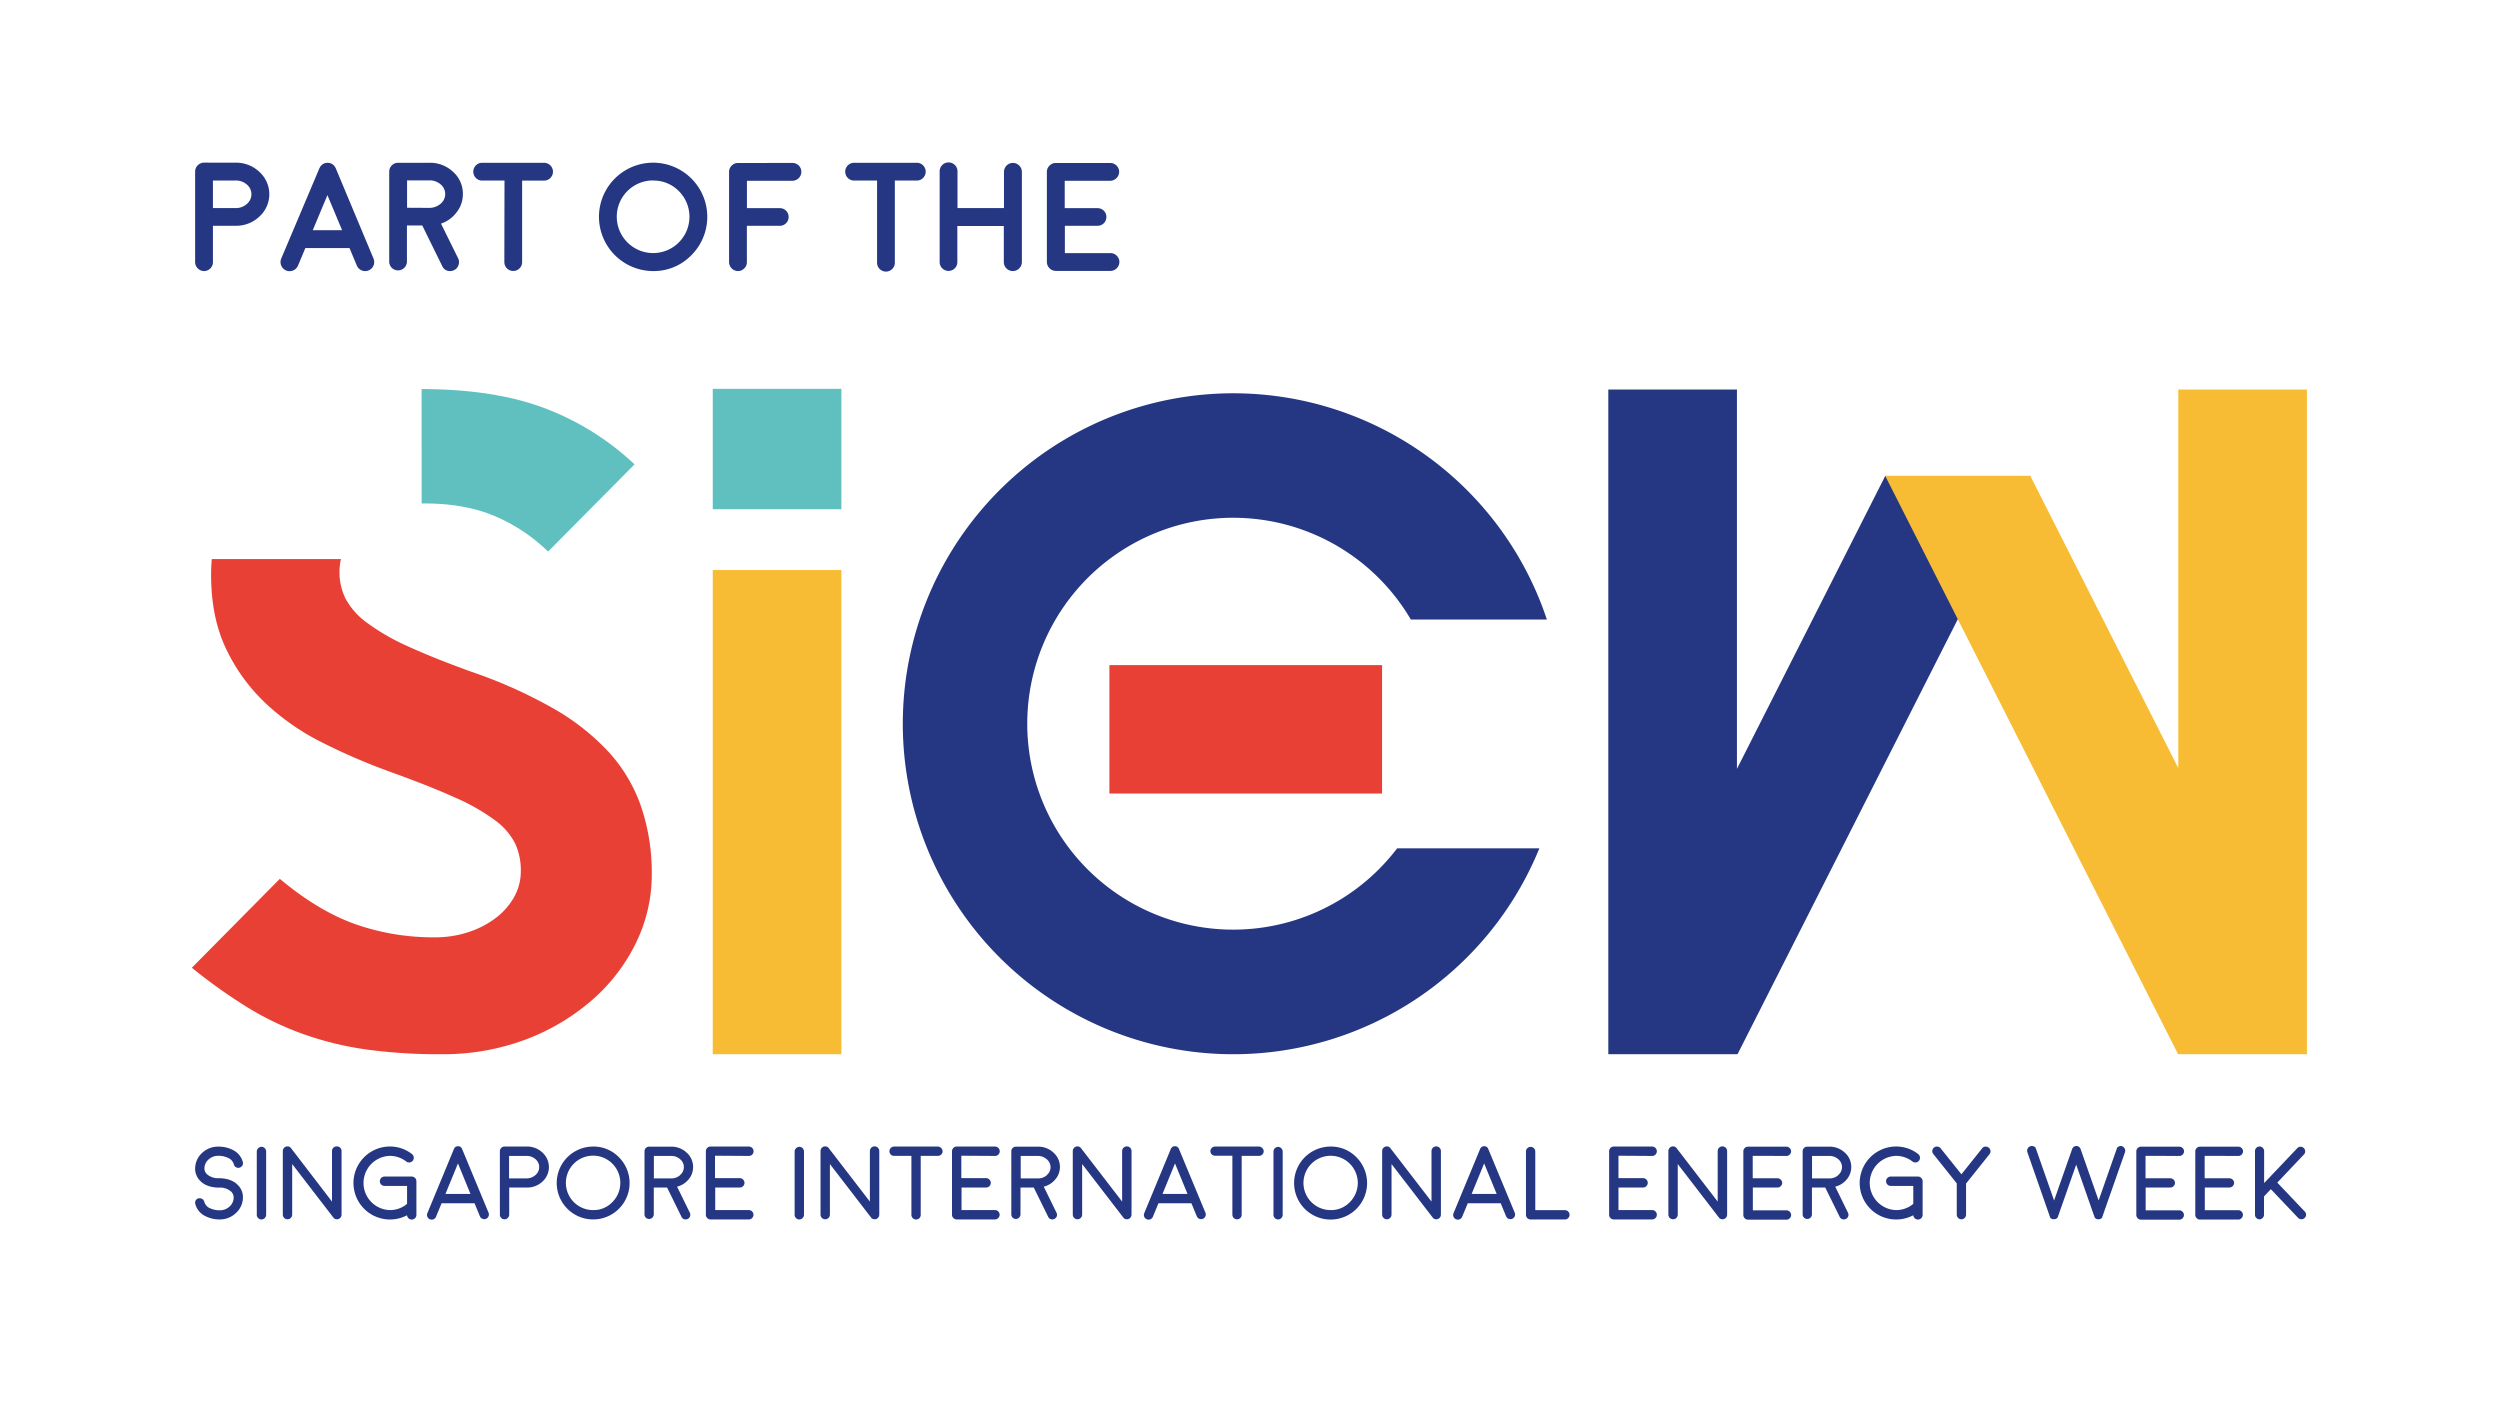 <?xml version="1.0" encoding="UTF-8"?>
<svg xmlns="http://www.w3.org/2000/svg" id="Ebene_1" data-name="Ebene 1" viewBox="0 0 800 450">
  <defs>
    <style>.cls-1{fill:#253782;}.cls-2{fill:#e84035;}.cls-3{fill:#60c0c0;}.cls-4{fill:#f8bc34;}</style>
  </defs>
  <title>siew_logo</title>
  <path class="cls-1" d="M69.89,369.86a6.9,6.9,0,0,1,3.08.66,3.16,3.16,0,0,1,1.86,2.07,1.4,1.4,0,0,0,.66.9,1.34,1.34,0,0,0,.75.22,1.27,1.27,0,0,0,.39-.06,1.52,1.52,0,0,0,.93-.68,1.5,1.5,0,0,0,.15-1.12A6,6,0,0,0,74.52,368a9.79,9.79,0,0,0-4.63-1.08,7.42,7.42,0,0,0-5.14,1.95,6.79,6.79,0,0,0-2.3,4.83A5.48,5.48,0,0,0,64,377.81c1.36,1.45,3.38,2.2,6.09,2.23A5.28,5.28,0,0,1,74,381.35a2.58,2.58,0,0,1,.77,2,3.84,3.84,0,0,1-1.36,2.78,4.44,4.44,0,0,1-3.1,1.16,7.15,7.15,0,0,1-3.08-.64,3.17,3.17,0,0,1-1.86-2.1,1.52,1.52,0,0,0-.7-.91,1.47,1.47,0,0,0-.73-.19l-.31,0-.07,0a1.45,1.45,0,0,0-1.07,1.81,6,6,0,0,0,3.19,3.88,9.88,9.88,0,0,0,4.63,1.08,7.37,7.37,0,0,0,5.13-2,6.72,6.72,0,0,0,2.29-4.82,5.41,5.41,0,0,0-1.56-4.13c-1.37-1.45-3.39-2.21-6.1-2.25a5.27,5.27,0,0,1-3.88-1.31,2.5,2.5,0,0,1-.77-1.95A3.81,3.81,0,0,1,66.78,371,4.46,4.46,0,0,1,69.89,369.86Z"></path>
  <path class="cls-1" d="M255.74,367a1.37,1.37,0,0,0-1,.44,1.42,1.42,0,0,0-.46,1.06v20.27a1.43,1.43,0,0,0,.43,1,1.48,1.48,0,0,0,1.07.46,1.54,1.54,0,0,0,1.5-1.5V368.46a1.54,1.54,0,0,0-1.5-1.5Z"></path>
  <path class="cls-1" d="M300.18,366.9H286.12a1.49,1.49,0,0,0-1.07.45,1.5,1.5,0,0,0,0,2.11,1.48,1.48,0,0,0,1.06.42h5.54v18.85a1.53,1.53,0,0,0,.44,1.08,1.51,1.51,0,0,0,2.12,0,1.49,1.49,0,0,0,.42-1V369.88h5.54a1.44,1.44,0,0,0,1-.42,1.42,1.42,0,0,0,.46-1.06,1.4,1.4,0,0,0-.44-1A1.42,1.42,0,0,0,300.18,366.9Z"></path>
  <path class="cls-1" d="M318.47,369.9a1.45,1.45,0,0,0,1-.43,1.47,1.47,0,0,0,.45-1.07,1.52,1.52,0,0,0-1.49-1.5l-12.33,0a1.38,1.38,0,0,0-1,.43,1.44,1.44,0,0,0-.46,1.07v20.36a1.43,1.43,0,0,0,.43,1,1.46,1.46,0,0,0,1.07.46h12.28a1.39,1.39,0,0,0,1-.44,1.42,1.42,0,0,0,.46-1.06,1.5,1.5,0,0,0-1.5-1.5H307.69V380h7.92a1.39,1.39,0,0,0,1-.43,1.46,1.46,0,0,0,0-2.1,1.46,1.46,0,0,0-1.07-.46h-7.92v-7.18Z"></path>
  <path class="cls-1" d="M239.66,369.9a1.49,1.49,0,0,0,1.49-1.5,1.52,1.52,0,0,0-1.49-1.5l-12.33,0a1.38,1.38,0,0,0-1,.43,1.44,1.44,0,0,0-.45,1.07v20.36a1.39,1.39,0,0,0,.43,1,1.42,1.42,0,0,0,1.06.46h12.29a1.42,1.42,0,0,0,1-.44,1.45,1.45,0,0,0,.45-1.06,1.5,1.5,0,0,0-1.49-1.5H228.87V380h7.92a1.39,1.39,0,0,0,1-.43,1.46,1.46,0,0,0,0-2.1,1.44,1.44,0,0,0-1.07-.46h-7.92v-7.18Z"></path>
  <path class="cls-1" d="M168.46,366.89h-7.05a1.4,1.4,0,0,0-1,.43,1.45,1.45,0,0,0-.45,1.06v20.35a1.39,1.39,0,0,0,.43,1,1.46,1.46,0,0,0,2.11,0,1.45,1.45,0,0,0,.45-1.06v-8.65h6a7.23,7.23,0,0,0,4.73-2,6.25,6.25,0,0,0-.12-9.22A7.15,7.15,0,0,0,168.46,366.89Zm-5.56,3h5.56a4.2,4.2,0,0,1,2.93,1.08,3.28,3.28,0,0,1,0,5,4.21,4.21,0,0,1-2.84,1.11H162.9Z"></path>
  <path class="cls-1" d="M189.81,366.9a11.66,11.66,0,1,0,8.25,3.42A11.28,11.28,0,0,0,189.81,366.9Zm0,20.33a8.71,8.71,0,1,1,6.13-2.54A8.25,8.25,0,0,1,189.81,387.23Z"></path>
  <path class="cls-1" d="M131.75,376.5h-8.69a1.47,1.47,0,0,0-1.06.43,1.41,1.41,0,0,0-.45,1.06,1.49,1.49,0,0,0,1.51,1.5h7.2v5.74a8.46,8.46,0,0,1-5.55,2,8.68,8.68,0,0,1,0-17.35,8.5,8.5,0,0,1,5.3,1.81,1.47,1.47,0,0,0,1,.29h.08a1.48,1.48,0,0,0,1.3-1.69,1.47,1.47,0,0,0-.57-1,11.4,11.4,0,0,0-7.11-2.41,11.68,11.68,0,1,0,5.55,22,1.42,1.42,0,0,0,.43.93,1.49,1.49,0,0,0,2.13,0,1.47,1.47,0,0,0,.43-1V378a1.45,1.45,0,0,0-.43-1.05A1.48,1.48,0,0,0,131.75,376.5Z"></path>
  <path class="cls-1" d="M221.79,373.47a6.09,6.09,0,0,0-2.07-4.64,7.1,7.1,0,0,0-5-1.9h-7a1.52,1.52,0,0,0-1.05.43,1.47,1.47,0,0,0-.43,1.05v20.18a1.45,1.45,0,0,0,1.48,1.48,1.49,1.49,0,0,0,1.49-1.48V380h4.25l4.62,9.38a1.41,1.41,0,0,0,1.33.84,1.46,1.46,0,0,0,.66-.16,1.47,1.47,0,0,0,.67-2l-4.08-8.33a6.8,6.8,0,0,0,3.4-2A6.1,6.1,0,0,0,221.79,373.47ZM217.68,376a4.1,4.1,0,0,1-2.82,1.09h-5.62V369.9h5.52a4.18,4.18,0,0,1,2.9,1.07,3.25,3.25,0,0,1,0,5Z"></path>
  <path class="cls-1" d="M83.63,367a1.37,1.37,0,0,0-1,.44,1.42,1.42,0,0,0-.46,1.06v20.27a1.43,1.43,0,0,0,.43,1,1.48,1.48,0,0,0,1.07.46,1.54,1.54,0,0,0,1.5-1.5V368.46a1.54,1.54,0,0,0-1.5-1.5Z"></path>
  <path class="cls-1" d="M697.4,369.9a1.45,1.45,0,0,0,1.05-.43,1.51,1.51,0,0,0,.45-1.07,1.45,1.45,0,0,0-.44-1,1.42,1.42,0,0,0-1.06-.46l-12.33,0a1.41,1.41,0,0,0-1,.43,1.47,1.47,0,0,0-.45,1.07v20.36a1.52,1.52,0,0,0,1.5,1.5H697.4a1.4,1.4,0,0,0,1-.44,1.42,1.42,0,0,0,.46-1.06,1.52,1.52,0,0,0-1.5-1.5H686.61V380h7.93a1.39,1.39,0,0,0,1-.43,1.41,1.41,0,0,0,.45-1.06,1.38,1.38,0,0,0-.43-1,1.42,1.42,0,0,0-1.06-.46h-7.93v-7.18Z"></path>
  <path class="cls-1" d="M592.4,373.47a6.09,6.09,0,0,0-2.07-4.64,7.1,7.1,0,0,0-5-1.9h-7a1.52,1.52,0,0,0-1.05.43,1.47,1.47,0,0,0-.43,1.05v20.18a1.47,1.47,0,0,0,1.48,1.48,1.49,1.49,0,0,0,1.49-1.48V380h4.25l4.62,9.38a1.42,1.42,0,0,0,1.33.84,1.46,1.46,0,0,0,.66-.16,1.47,1.47,0,0,0,.67-2l-4.08-8.33a6.8,6.8,0,0,0,3.4-2A6.1,6.1,0,0,0,592.4,373.47ZM588.29,376a4.1,4.1,0,0,1-2.82,1.09h-5.62V369.9h5.52a4.18,4.18,0,0,1,2.9,1.07,3.25,3.25,0,0,1,0,5Z"></path>
  <path class="cls-1" d="M571.7,369.9a1.45,1.45,0,0,0,1-.43,1.51,1.51,0,0,0,.45-1.07,1.45,1.45,0,0,0-.44-1,1.42,1.42,0,0,0-1.06-.46l-12.33,0a1.41,1.41,0,0,0-1,.43,1.47,1.47,0,0,0-.45,1.07v20.36a1.52,1.52,0,0,0,1.5,1.5H571.7a1.4,1.4,0,0,0,1-.44,1.42,1.42,0,0,0,.46-1.06,1.52,1.52,0,0,0-1.5-1.5H560.91V380h7.93a1.39,1.39,0,0,0,1-.43,1.42,1.42,0,0,0,.46-1.06,1.39,1.39,0,0,0-.44-1,1.42,1.42,0,0,0-1.06-.46h-7.93v-7.18Z"></path>
  <path class="cls-1" d="M613.75,376.5h-8.7a1.47,1.47,0,0,0-1.06.43,1.41,1.41,0,0,0-.45,1.06,1.49,1.49,0,0,0,1.51,1.5h7.2v5.74a8.46,8.46,0,0,1-5.55,2,8.68,8.68,0,0,1,0-17.35,8.5,8.5,0,0,1,5.3,1.81,1.47,1.47,0,0,0,1,.29h.08a1.48,1.48,0,0,0,1.3-1.69,1.47,1.47,0,0,0-.57-1,11.4,11.4,0,0,0-7.11-2.41,11.68,11.68,0,1,0,5.55,22,1.42,1.42,0,0,0,.43.93,1.49,1.49,0,0,0,2.13,0,1.47,1.47,0,0,0,.43-1V378a1.45,1.45,0,0,0-.43-1.05A1.47,1.47,0,0,0,613.75,376.5Z"></path>
  <path class="cls-1" d="M716.33,369.9a1.47,1.47,0,0,0,1-.43,1.5,1.5,0,0,0,.44-1.07,1.44,1.44,0,0,0-.43-1,1.42,1.42,0,0,0-1.06-.46l-12.33,0a1.38,1.38,0,0,0-1,.43,1.44,1.44,0,0,0-.46,1.07v20.36a1.4,1.4,0,0,0,.44,1,1.42,1.42,0,0,0,1.06.46h12.29a1.4,1.4,0,0,0,1-.44,1.45,1.45,0,0,0,.45-1.06,1.47,1.47,0,0,0-.43-1.05,1.45,1.45,0,0,0-1.06-.45H705.54V380h7.92a1.43,1.43,0,0,0,1-.43,1.45,1.45,0,0,0,.45-1.06,1.42,1.42,0,0,0-.43-1,1.46,1.46,0,0,0-1.07-.46h-7.92v-7.18Z"></path>
  <path class="cls-1" d="M635.37,366.9h-.06a1.42,1.42,0,0,0-1,.54l-6.66,8.33L621,367.45a1.56,1.56,0,0,0-1.2-.55,1.43,1.43,0,0,0-.9.31,1.55,1.55,0,0,0-.57,1,1.5,1.5,0,0,0,.33,1.08l7.5,9.39v10a1.5,1.5,0,0,0,1.48,1.5,1.49,1.49,0,0,0,1.07-.45,1.47,1.47,0,0,0,.43-1v-10l7.5-9.39a1.49,1.49,0,0,0-1.27-2.41Z"></path>
  <path class="cls-1" d="M528.7,369.9a1.49,1.49,0,0,0,1.49-1.5,1.52,1.52,0,0,0-1.49-1.5l-12.33,0a1.39,1.39,0,0,0-1,.43,1.44,1.44,0,0,0-.45,1.07v20.36a1.39,1.39,0,0,0,.43,1,1.42,1.42,0,0,0,1.06.46H528.7a1.5,1.5,0,0,0,1.06-2.55,1.47,1.47,0,0,0-1.06-.45H517.91V380h7.92a1.39,1.39,0,0,0,1-.43,1.49,1.49,0,0,0-1-2.56h-7.92v-7.18Z"></path>
  <path class="cls-1" d="M737.56,387.72l-8.83-9.29,8.53-9a1.47,1.47,0,0,0,.4-1.06,1.38,1.38,0,0,0-.46-1,1.47,1.47,0,0,0-1.07-.42h0a1.46,1.46,0,0,0-1,.47l-10.61,11.16V368.35a1.47,1.47,0,0,0-.44-1.05,1.45,1.45,0,0,0-1-.43,1.51,1.51,0,0,0-1.06.44,1.47,1.47,0,0,0-.42,1v20.39a1.41,1.41,0,0,0,.43,1.05,1.45,1.45,0,0,0,1,.44,1.39,1.39,0,0,0,1-.43,1.41,1.41,0,0,0,.45-1.06v-5.85l2.19-2.31,8.74,9.2a1.49,1.49,0,0,0,2.09,0,1.46,1.46,0,0,0,0-2.1Z"></path>
  <path class="cls-1" d="M402.88,366.9H388.82a1.48,1.48,0,0,0-1.06.45,1.41,1.41,0,0,0-.43,1,1.45,1.45,0,0,0,.43,1.06,1.5,1.5,0,0,0,1.06.42h5.54v18.85a1.57,1.57,0,0,0,.44,1.08,1.52,1.52,0,0,0,1.05.42,1.47,1.47,0,0,0,1.49-1.5V369.88h5.54a1.46,1.46,0,0,0,1.05-.42,1.41,1.41,0,0,0,.45-1.06,1.39,1.39,0,0,0-.43-1A1.43,1.43,0,0,0,402.88,366.9Z"></path>
  <path class="cls-1" d="M339.18,373.47a6.1,6.1,0,0,0-2.08-4.64,7.1,7.1,0,0,0-5-1.9h-7a1.52,1.52,0,0,0-1.05.43,1.47,1.47,0,0,0-.43,1.05v20.18a1.48,1.48,0,0,0,.44,1.06,1.51,1.51,0,0,0,1,.42,1.5,1.5,0,0,0,1.5-1.48V380h4.24l4.62,9.38a1.43,1.43,0,0,0,1.34.84,1.45,1.45,0,0,0,.65-.16,1.47,1.47,0,0,0,.67-2l-4.08-8.33a6.83,6.83,0,0,0,3.41-2A6.14,6.14,0,0,0,339.18,373.47ZM335.06,376a4.09,4.09,0,0,1-2.81,1.09h-5.62V369.9h5.51A4.16,4.16,0,0,1,335,371a3.25,3.25,0,0,1,0,5Z"></path>
  <path class="cls-1" d="M500.76,387.25h-9.47V368.44a1.49,1.49,0,0,0-2.55-1,1.43,1.43,0,0,0-.43,1v20.29a1.57,1.57,0,0,0,.44,1.08,1.52,1.52,0,0,0,1.06.42h10.95a1.5,1.5,0,0,0,1.5-1.5,1.42,1.42,0,0,0-.45-1.05A1.45,1.45,0,0,0,500.76,387.25Z"></path>
  <path class="cls-1" d="M409,367a1.52,1.52,0,0,0-1.49,1.5v20.27a1.39,1.39,0,0,0,.43,1,1.46,1.46,0,0,0,1.06.46,1.41,1.41,0,0,0,1-.44,1.42,1.42,0,0,0,.46-1.06V368.46A1.52,1.52,0,0,0,409,367Z"></path>
  <path class="cls-1" d="M425.81,366.9a11.68,11.68,0,1,0,8.24,3.42A11.3,11.3,0,0,0,425.81,366.9Zm0,20.33a8.69,8.69,0,1,1,6.13-2.54A8.27,8.27,0,0,1,425.81,387.23Z"></path>
  <path class="cls-1" d="M156.37,388.14l-8.49-20.44a1.33,1.33,0,0,0-1.3-.91,1.37,1.37,0,0,0-1.33.91l-8.46,20.44a1.5,1.5,0,1,0,2.77,1.14l1.75-4.24h10.54l1.75,4.24a1.5,1.5,0,0,0,2.77-1.14Zm-13.82-6.09,4-9.75,4,9.75Z"></path>
  <path class="cls-1" d="M484.75,388.14l-8.5-20.44a1.31,1.31,0,0,0-1.29-.91,1.35,1.35,0,0,0-1.33.91l-8.47,20.44a1.5,1.5,0,1,0,2.77,1.14l1.76-4.24h10.53l1.76,4.24a1.5,1.5,0,0,0,2.77-1.14Zm-13.82-6.09,4-9.75,4,9.75Z"></path>
  <path class="cls-1" d="M385.77,388.14l-8.49-20.44a1.33,1.33,0,0,0-1.3-.91,1.37,1.37,0,0,0-1.33.91l-8.46,20.44a1.5,1.5,0,1,0,2.77,1.14l1.75-4.24h10.54l1.75,4.24a1.5,1.5,0,0,0,2.77-1.14ZM372,382.05l4-9.75,4,9.75Z"></path>
  <path class="cls-1" d="M107.74,366.84a1.5,1.5,0,0,0-1.5,1.5v16.17L93,367.24a1.44,1.44,0,0,0-1-.4,1.5,1.5,0,0,0-1.5,1.5v20.33h0a1.5,1.5,0,0,0,3,0h0V372.5l13.3,17.28a1.49,1.49,0,0,0,2.5-1.11h0V368.34A1.5,1.5,0,0,0,107.74,366.84Z"></path>
  <path class="cls-1" d="M279.86,366.84a1.5,1.5,0,0,0-1.5,1.5v16.17l-13.29-17.27a1.46,1.46,0,0,0-1-.4,1.5,1.5,0,0,0-1.5,1.5v20.33h0a1.5,1.5,0,0,0,3,0h0V372.5l13.3,17.28a1.49,1.49,0,0,0,2.5-1.11h0V368.34A1.5,1.5,0,0,0,279.86,366.84Z"></path>
  <path class="cls-1" d="M360.58,366.84a1.5,1.5,0,0,0-1.5,1.5v16.17l-13.29-17.27a1.46,1.46,0,0,0-1-.4,1.5,1.5,0,0,0-1.5,1.5v20.33h0a1.5,1.5,0,1,0,3,0h0V372.5l13.3,17.28a1.49,1.49,0,0,0,2.5-1.11h0V368.34A1.5,1.5,0,0,0,360.58,366.84Z"></path>
  <path class="cls-1" d="M459.58,366.84a1.5,1.5,0,0,0-1.5,1.5v16.17l-13.29-17.27a1.46,1.46,0,0,0-1-.4,1.5,1.5,0,0,0-1.5,1.5v20.33h0a1.5,1.5,0,1,0,3,0h0V372.5l13.3,17.28a1.49,1.49,0,0,0,2.5-1.11h0V368.34A1.5,1.5,0,0,0,459.58,366.84Z"></path>
  <path class="cls-1" d="M551.16,366.84a1.5,1.5,0,0,0-1.5,1.5v16.17l-13.28-17.27a1.48,1.48,0,0,0-1-.4,1.5,1.5,0,0,0-1.5,1.5v20.33h0a1.5,1.5,0,0,0,3,0h0V372.5l13.3,17.28a1.49,1.49,0,0,0,2.5-1.11h0V368.34A1.5,1.5,0,0,0,551.16,366.84Z"></path>
  <path class="cls-1" d="M678.67,366.71a1.47,1.47,0,0,0-1.22.64l-5.89,16.81-5.81-16.59h0a1.51,1.51,0,0,0-1.31-.86h0a1.52,1.52,0,0,0-1.31.86h0l-5.82,16.59-5.89-16.81a1.47,1.47,0,0,0-1.22-.64,1.51,1.51,0,0,0-1.51,1.5,1.55,1.55,0,0,0,0,.31L656,389.44l0,.08.12.19.06.06a1.61,1.61,0,0,0,.6.36h0l0,0a1.58,1.58,0,0,0,.38,0A1.66,1.66,0,0,0,658,390h0l.09-.06h0a1,1,0,0,0,.39-.44l.07-.19,5.83-16.63,5.82,16.63.07.19a1,1,0,0,0,.39.44h0l.1.06h0a1.68,1.68,0,0,0,1.12.14l.06,0h0a1.53,1.53,0,0,0,.6-.36l.06-.06a.76.76,0,0,0,.12-.19l0-.08,7.34-20.92a1.55,1.55,0,0,0,0-.31A1.5,1.5,0,0,0,678.67,366.71Z"></path>
  <rect class="cls-2" x="355.01" y="212.84" width="87.25" height="41.09"></rect>
  <path class="cls-1" d="M447.09,271.46a65.9,65.9,0,1,1,4.38-73.21H495a105.75,105.75,0,1,0-2.4,73.21Z"></path>
  <path class="cls-3" d="M134.93,161.11c.34,0,.68,0,1,0q12.81,0,22.3,4a55.43,55.43,0,0,1,17.16,11.4l27.67-27.92a86.5,86.5,0,0,0-28.69-17.94q-16.06-6.11-39.46-6.15Z"></path>
  <path class="cls-2" d="M205.13,258.05a50.2,50.2,0,0,0-10.25-17.3A74.08,74.08,0,0,0,177,226.66a154.16,154.16,0,0,0-26.39-11.78q-12-4.35-20.11-8.07a69.22,69.22,0,0,1-12.94-7.44,23.5,23.5,0,0,1-6.92-7.68,18.94,18.94,0,0,1-2-8.84,16.88,16.88,0,0,1,.48-3.95H67.76c-.13,1.64-.21,3.29-.21,5q0,13.59,4.73,23.58a58.23,58.23,0,0,0,12.56,17.42A75.71,75.71,0,0,0,103,237.55a196.43,196.43,0,0,0,21.65,9.36c8.54,3.06,15.54,5.85,21,8.32a65,65,0,0,1,12.81,7.3,21.06,21.06,0,0,1,6.41,7.43,20.47,20.47,0,0,1,1.79,8.72,16.86,16.86,0,0,1-2.18,8.45,21.92,21.92,0,0,1-5.89,6.66,29.74,29.74,0,0,1-8.71,4.49,33.43,33.43,0,0,1-10.63,1.66,75.36,75.36,0,0,1-25.63-4.23q-11.79-4.21-24.08-14.48L61.39,309.68A171.94,171.94,0,0,0,79.2,322.36a95.22,95.22,0,0,0,17.94,8.58,103.16,103.16,0,0,0,20,4.88,169.36,169.36,0,0,0,24,1.53,75.19,75.19,0,0,0,27.16-4.74,69.54,69.54,0,0,0,21.27-12.68,58,58,0,0,0,14-18.33,49.84,49.84,0,0,0,5-21.9A65.83,65.83,0,0,0,205.13,258.05Z"></path>
  <rect class="cls-3" x="228.08" y="124.43" width="41.16" height="38.52"></rect>
  <polygon class="cls-4" points="269.24 337.35 269.24 333.72 269.24 182.41 228.08 182.41 228.08 333.72 228.08 337.35 269.24 337.35"></polygon>
  <polygon class="cls-1" points="555.82 124.66 555.82 246.04 603.28 152.3 649.71 152.3 556.01 337.35 555.82 337.24 555.82 337.35 514.66 337.35 514.66 124.66 555.82 124.66"></polygon>
  <polygon class="cls-4" points="697.05 124.66 697.05 245.78 649.71 152.3 603.28 152.3 696.99 337.35 697.05 337.31 697.05 337.35 738.21 337.35 738.21 124.66 697.05 124.66"></polygon>
  <path class="cls-1" d="M75.35,52.06A10.78,10.78,0,0,1,83,55a9.63,9.63,0,0,1,.12,14.19,10.77,10.77,0,0,1-7.38,3.06h-.1a2.78,2.78,0,0,1-.43,0H68.14V83.89a2.85,2.85,0,0,1-2.85,2.85,2.9,2.9,0,0,1-2.85-2.85v-29a2.9,2.9,0,0,1,2.85-2.85Zm.17,14.53A5.26,5.26,0,0,0,79,65.26a4.05,4.05,0,0,0,1.45-3.09A4,4,0,0,0,79,59.06a5.31,5.31,0,0,0-3.62-1.3H68.14v8.83Z"></path>
  <path class="cls-1" d="M148.12,62.15a9.26,9.26,0,0,1-2,5.77,10.34,10.34,0,0,1-5,3.64l5.48,11.1a2.68,2.68,0,0,1,.12,2.15,2.71,2.71,0,0,1-1.42,1.64,2.91,2.91,0,0,1-1.26.29,2.62,2.62,0,0,1-2.53-1.6l-6.39-13h-4.9V83.7a2.85,2.85,0,0,1-2.85,2.82,2.8,2.8,0,0,1-2.82-2.82V54.94a2.83,2.83,0,0,1,2.82-2.85h10A10.7,10.7,0,0,1,145,55,9.37,9.37,0,0,1,148.12,62.15Zm-10.57,4.37A5.46,5.46,0,0,0,141,65.19,4,4,0,0,0,141,59a5.33,5.33,0,0,0-3.6-1.28h-7.14v8.76Z"></path>
  <path class="cls-1" d="M161.44,57.78h-7.17a2.76,2.76,0,0,1-2-.84,2.86,2.86,0,0,1,0-4,2.76,2.76,0,0,1,2-.84h20a2.85,2.85,0,0,1,0,5.69h-7.19V83.89a2.79,2.79,0,0,1-.84,2,2.85,2.85,0,0,1-4.85-2Z"></path>
  <path class="cls-1" d="M209,86.74a17.38,17.38,0,0,1-17.33-17.33,17.33,17.33,0,1,1,29.58,12.24A16.71,16.71,0,0,1,209,86.74Zm0-29a11.61,11.61,0,0,0-8.21,19.84,11.62,11.62,0,1,0,16.43-16.44A11.27,11.27,0,0,0,209,57.78Z"></path>
  <path class="cls-1" d="M253.59,52.14A2.83,2.83,0,0,1,256.43,55a2.89,2.89,0,0,1-2.84,2.85h0l-14.57,0v8.76h10.52a2.77,2.77,0,0,1,2,.82,2.84,2.84,0,0,1,0,4,2.77,2.77,0,0,1-2,.82H239V83.89a2.65,2.65,0,0,1-.85,2,2.72,2.72,0,0,1-2,.85,2.89,2.89,0,0,1-2.85-2.85V55a2.74,2.74,0,0,1,.84-2,2.71,2.71,0,0,1,2-.84h0Z"></path>
  <path class="cls-1" d="M280.66,57.78h-7.17a2.85,2.85,0,1,1,0-5.69h20.05a2.85,2.85,0,0,1,0,5.69h-7.19V83.89a2.85,2.85,0,1,1-5.69,0Z"></path>
  <path class="cls-1" d="M324.09,86.74a2.89,2.89,0,0,1-2.87-2.87V72.31H306.35V83.87a2.79,2.79,0,0,1-.82,2,2.84,2.84,0,0,1-4,0,2.76,2.76,0,0,1-.84-2V55a2.86,2.86,0,1,1,5.71,0V66.59h14.87V55a2.89,2.89,0,0,1,2.87-2.87A2.9,2.9,0,0,1,327,55V83.87a2.9,2.9,0,0,1-2.87,2.87Z"></path>
  <path class="cls-1" d="M355.36,81a2.69,2.69,0,0,1,2,.84,2.8,2.8,0,0,1,.85,2,2.9,2.9,0,0,1-2.85,2.85H337.89A2.9,2.9,0,0,1,335,83.89V55a2.71,2.71,0,0,1,.85-2,2.67,2.67,0,0,1,2-.84h0l17.45,0a2.75,2.75,0,0,1,2,.84,2.8,2.8,0,0,1,.83,2,2.9,2.9,0,0,1-2.85,2.85h0l-14.57,0v8.76h10.52a2.81,2.81,0,0,1,2,.82,2.86,2.86,0,0,1,0,4,2.81,2.81,0,0,1-2,.82H340.76V81Z"></path>
  <path class="cls-1" d="M119.52,82.73,107.44,53.84a1.35,1.35,0,0,0-.16-.29,1.14,1.14,0,0,0-.1-.19,2.26,2.26,0,0,0-.23-.29.93.93,0,0,0-.13-.15,3.47,3.47,0,0,0-.29-.25l-.14-.11a3.37,3.37,0,0,0-.45-.25l0,0h0a2.78,2.78,0,0,0-.56-.17l-.19,0a1.69,1.69,0,0,0-.73,0l-.19,0a2.51,2.51,0,0,0-.55.17h0s0,0,0,0a2.46,2.46,0,0,0-.45.24l-.14.11a3.47,3.47,0,0,0-.29.25.93.93,0,0,0-.13.15,2.26,2.26,0,0,0-.23.29,1.14,1.14,0,0,0-.1.19,1.35,1.35,0,0,0-.16.29L90,82.73A2.89,2.89,0,0,0,95.36,85l2.35-5.62h14.13L114.19,85A2.89,2.89,0,0,0,118,86.51h0A2.88,2.88,0,0,0,119.52,82.73Zm-19.44-9.06,4.7-11.23,4.69,11.23Z"></path>
</svg>
